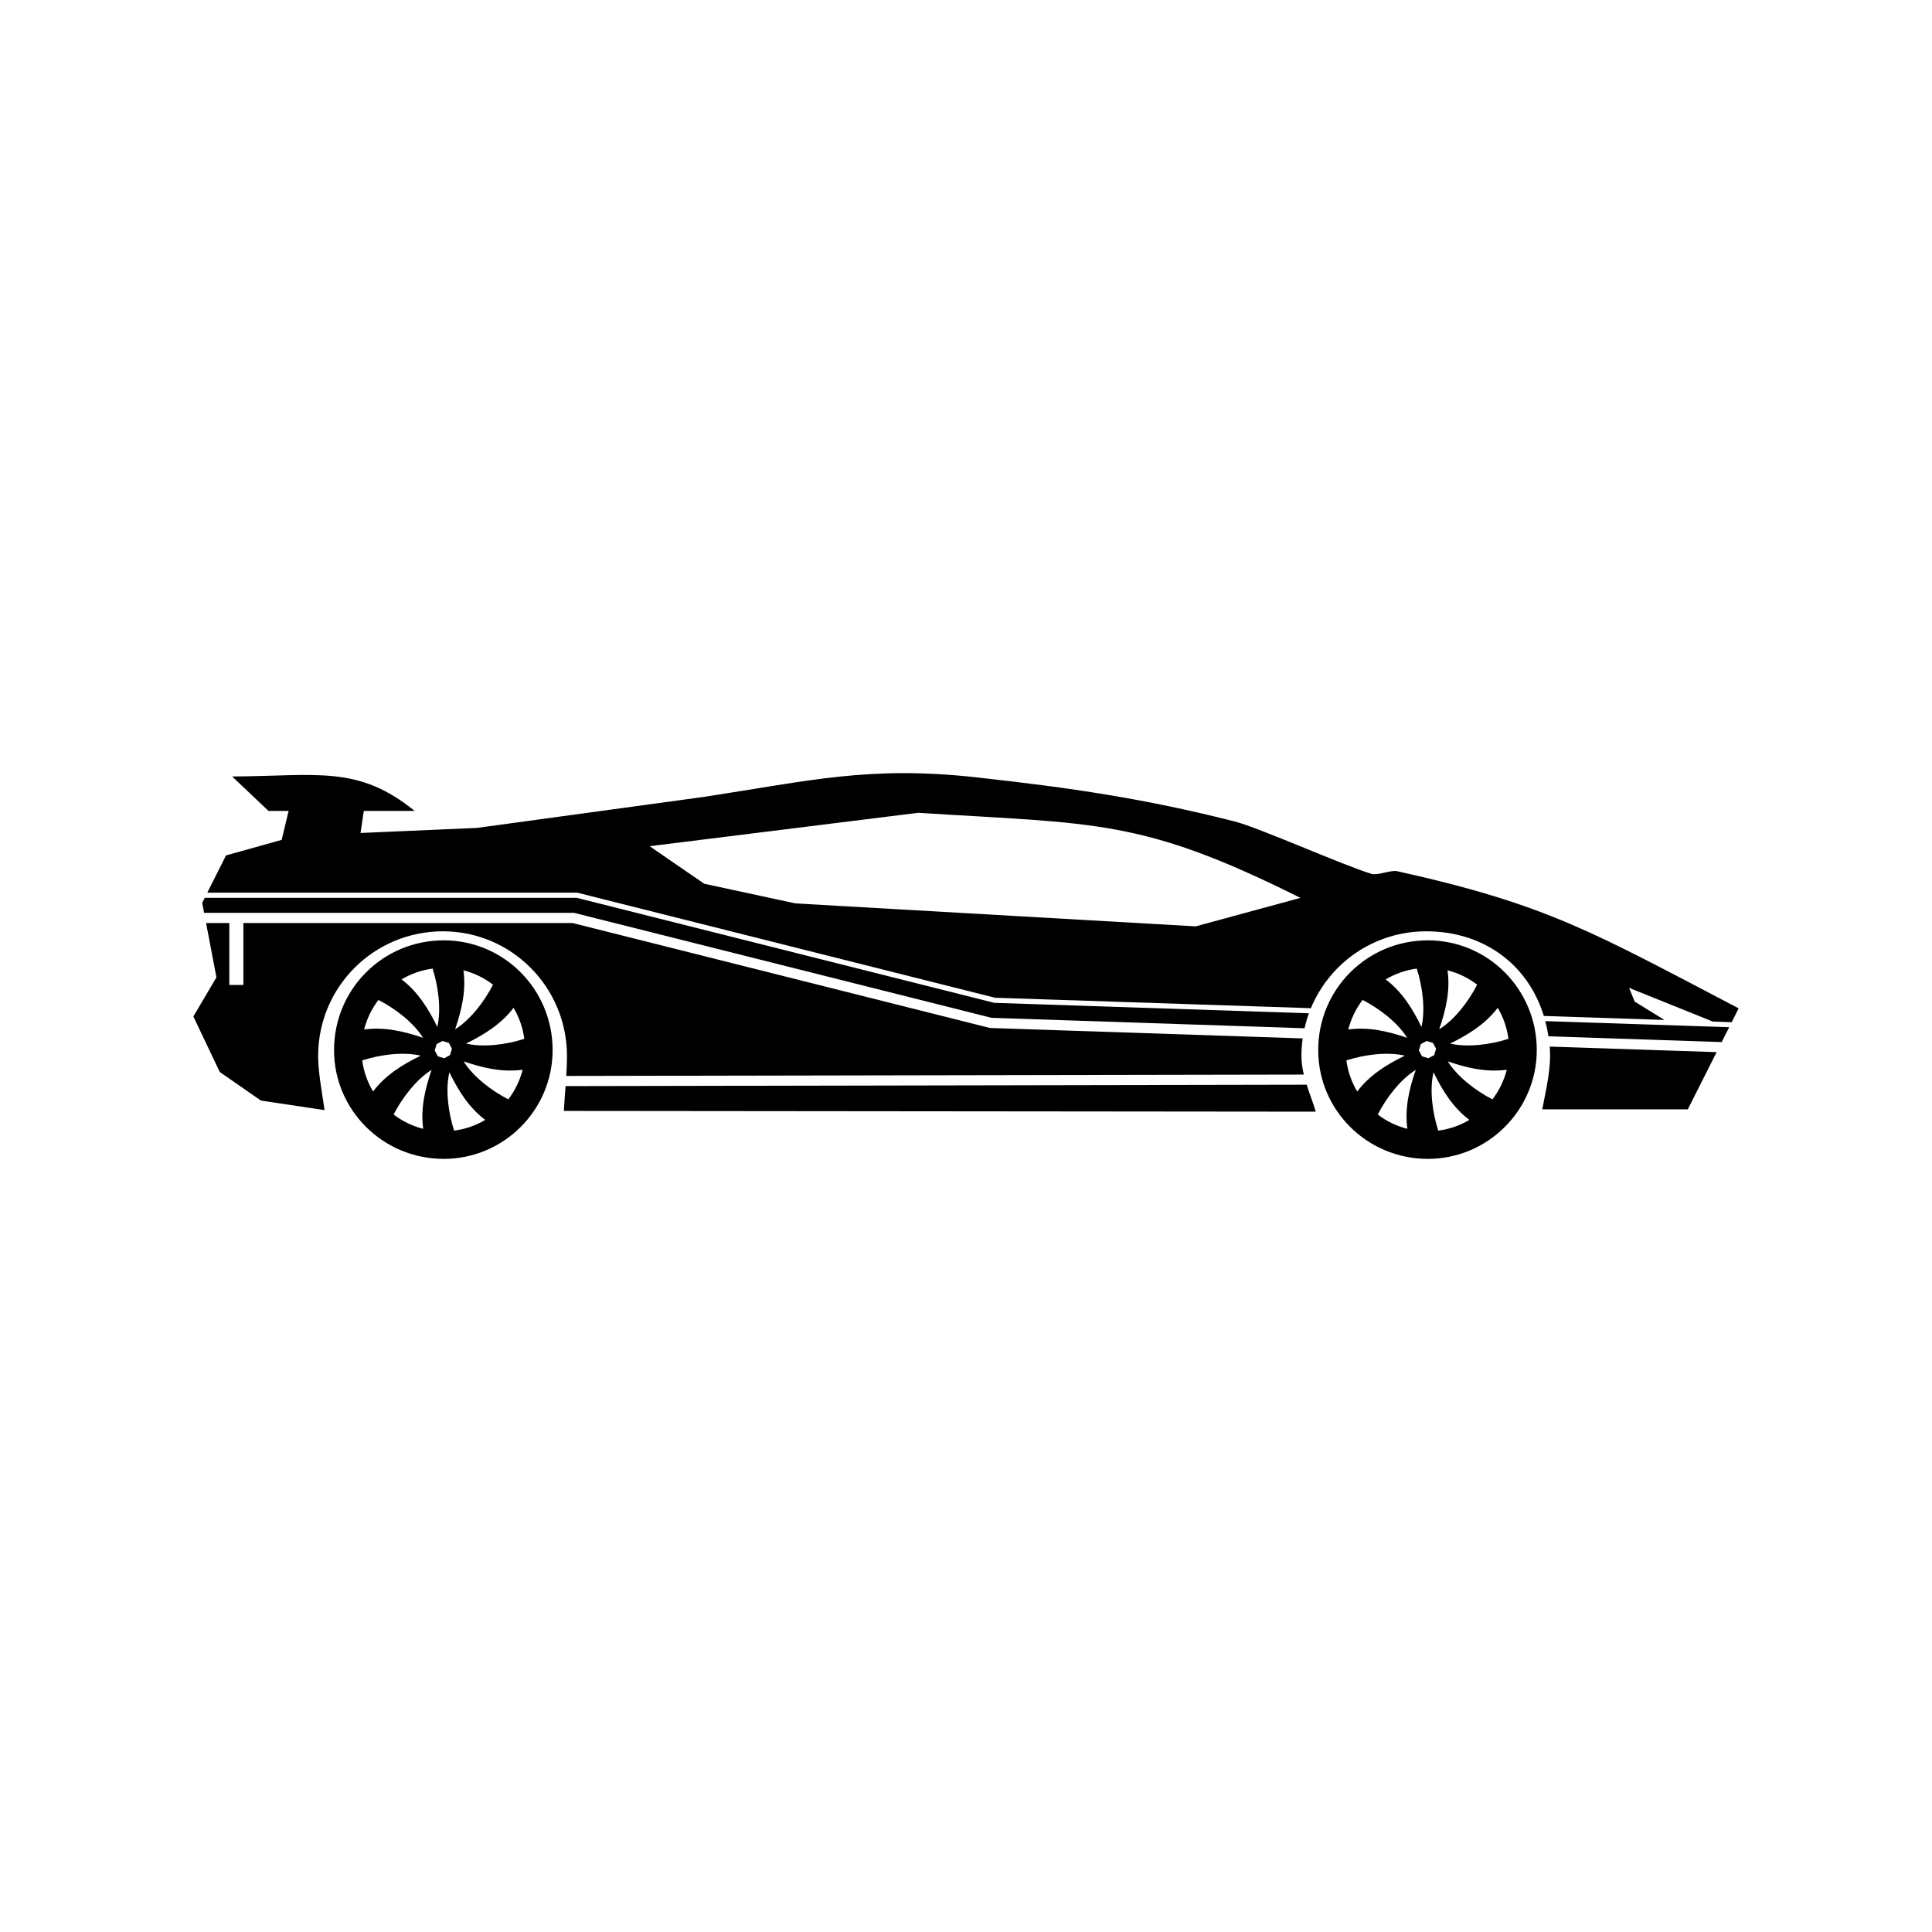 <?xml version="1.0" encoding="UTF-8"?>
<!-- Uploaded to: ICON Repo, www.iconrepo.com, Generator: ICON Repo Mixer Tools -->
<svg fill="#000000" width="800px" height="800px" version="1.1" viewBox="144 144 512 512" xmlns="http://www.w3.org/2000/svg">
 <g fill-rule="evenodd">
  <path d="m522.4 393.2c15.891 0 28.859 12.945 28.859 29.078 0 15.891-12.969 28.836-28.859 28.836-16.121 0-29.059-12.945-29.059-28.836 0-16.133 12.938-29.078 29.059-29.078zm-2.945 7.481c1.523 4.773 2.332 10.754 1.254 15.469-2.426-4.965-5.234-9.387-9.492-12.602 2.465-1.457 5.262-2.461 8.238-2.867zm-14.352 8.316c4.469 2.289 9.25 5.945 11.812 10.035-5.215-1.781-10.332-2.938-15.605-2.203 0.73-2.891 2.039-5.543 3.793-7.832zm-4.297 16.012c4.773-1.52 10.762-2.332 15.492-1.25-4.965 2.422-9.41 5.231-12.621 9.5-1.484-2.481-2.481-5.269-2.871-8.25zm8.316 14.352c2.293-4.461 5.949-9.254 10.066-11.832-1.812 5.215-2.945 10.332-2.219 15.625-2.898-0.734-5.555-2.043-7.848-3.793zm16.027 4.269c-1.539-4.773-2.348-10.762-1.254-15.469 2.43 4.965 5.234 9.406 9.492 12.625-2.465 1.48-5.258 2.461-8.238 2.844zm14.355-8.289c-4.449-2.293-9.254-5.965-11.836-10.066 5.215 1.789 10.352 2.941 15.645 2.215-0.727 2.879-2.035 5.543-3.809 7.852zm4.254-16.031c-4.773 1.52-10.734 2.328-15.473 1.25 4.965-2.422 9.391-5.234 12.625-9.484 1.457 2.465 2.461 5.246 2.848 8.234zm-8.297-14.355c-2.289 4.449-5.949 9.254-10.062 11.832 1.812-5.231 2.961-10.352 2.215-15.641 2.883 0.73 5.559 2.043 7.848 3.809zm-10.891 16.973-0.492 1.688-1.566 0.836-1.672-0.523-0.828-1.559 0.516-1.672 1.539-0.828 1.68 0.52z"/>
  <path d="m554.69 421.36c0.496 5.566-0.961 11.16-1.969 16.629h38.562l7.644-15.16z"/>
  <path d="m553.51 414.61c0.344 1.289 0.633 2.637 0.848 4.019l45.895 1.535 2.004-3.941z"/>
  <path d="m293.88 431.83c-0.148 2.234-0.344 4.449-0.461 6.578l199.27 0.195c-0.715-2.371-1.633-4.734-2.402-7.144z"/>
  <path d="m198.61 388.61 2.75 14.395-6.117 10.375 7 14.715 10.906 7.566 16.859 2.535c-0.633-4.633-1.699-9.91-1.699-14.332 0-18.316 14.746-33.059 33.078-33.059 18.109 0 32.867 14.742 32.867 33.059 0 1.711-0.074 3.477-0.188 5.269l195.46-0.363c-0.383-1.613-0.633-3.254-0.633-4.906 0-1.574 0.113-3.16 0.324-4.676l-82.621-2.754c-0.121 0-0.254-0.02-0.367-0.035l-110.49-27.789h-87.242v16.41h-3.731v-16.41z"/>
  <path d="m198.26 381.94-0.676 1.328 0.496 2.637h97.809c0.156 0 0.285 0.016 0.422 0.055l110.43 27.77 82.977 2.769c0.309-1.367 0.695-2.676 1.156-3.965l-83.285-2.766c-0.055 0-0.113 0-0.172-0.02l-110.57-27.809z"/>
  <path d="m205.52 349.78 9.637 9.121h5.332l-1.844 7.676-14.746 4.117-4.965 9.875h98c0.078 0 0.137 0.02 0.211 0.039l110.55 27.805 83.703 2.769c4.965-11.98 16.742-20.375 30.574-20.375 14.727 0 26.805 8.328 31.16 22.43l31.961 1.062-7.891-4.871-1.48-3.637 22.164 8.926 5.027 0.184 1.844-3.68c-38.391-20.062-50.488-27.457-90.48-36.344-1.672-0.367-4.945 1.113-6.734 0.727-7.352-2.176-29.859-12.254-36.344-13.91-24.152-6.125-43.586-8.93-68.195-11.664-28.645-3.18-44.191 0.848-72.504 5.16l-60.055 8.211-30.906 1.348 0.871-5.852h13.473c-15.07-12.195-25.707-9.25-48.359-9.117zm110.64 18.473 71.191-8.852c47.125 3 59.016 1.422 101.27 22.547l-27.75 7.547-106.1-6.086-24.152-5.211z"/>
  <path d="m261.6 393.2c15.898 0 28.848 12.945 28.848 29.078 0 15.891-12.949 28.836-28.848 28.836-16.137 0-29.074-12.945-29.074-28.836 0.004-16.133 12.938-29.078 29.074-29.078zm-2.961 7.481c1.523 4.773 2.332 10.754 1.254 15.469-2.43-4.965-5.234-9.387-9.484-12.602 2.461-1.457 5.25-2.461 8.23-2.867zm-14.355 8.316c4.473 2.289 9.254 5.945 11.836 10.035-5.211-1.781-10.336-2.938-15.625-2.203 0.734-2.891 2.043-5.543 3.789-7.832zm-4.289 16.012c4.773-1.52 10.762-2.332 15.5-1.25-4.969 2.422-9.418 5.231-12.625 9.5-1.488-2.481-2.488-5.269-2.875-8.25zm8.312 14.352c2.312-4.461 5.969-9.254 10.066-11.832-1.789 5.215-2.945 10.332-2.219 15.625-2.883-0.734-5.555-2.043-7.848-3.793zm16.031 4.269c-1.52-4.773-2.348-10.762-1.25-15.469 2.422 4.965 5.231 9.406 9.504 12.625-2.484 1.48-5.273 2.461-8.254 2.844zm14.371-8.289c-4.461-2.293-9.273-5.965-11.852-10.066 5.234 1.789 10.352 2.941 15.645 2.215-0.727 2.879-2.039 5.543-3.793 7.852zm4.234-16.031c-4.773 1.52-10.734 2.328-15.453 1.25 4.945-2.422 9.391-5.234 12.605-9.484 1.461 2.465 2.465 5.246 2.848 8.234zm-8.293-14.355c-2.289 4.449-5.945 9.254-10.043 11.832 1.789-5.231 2.941-10.352 2.211-15.641 2.891 0.73 5.543 2.043 7.832 3.809zm-10.895 16.973-0.496 1.688-1.559 0.836-1.672-0.523-0.828-1.559 0.516-1.672 1.539-0.828 1.699 0.516z"/>
 </g>
</svg>